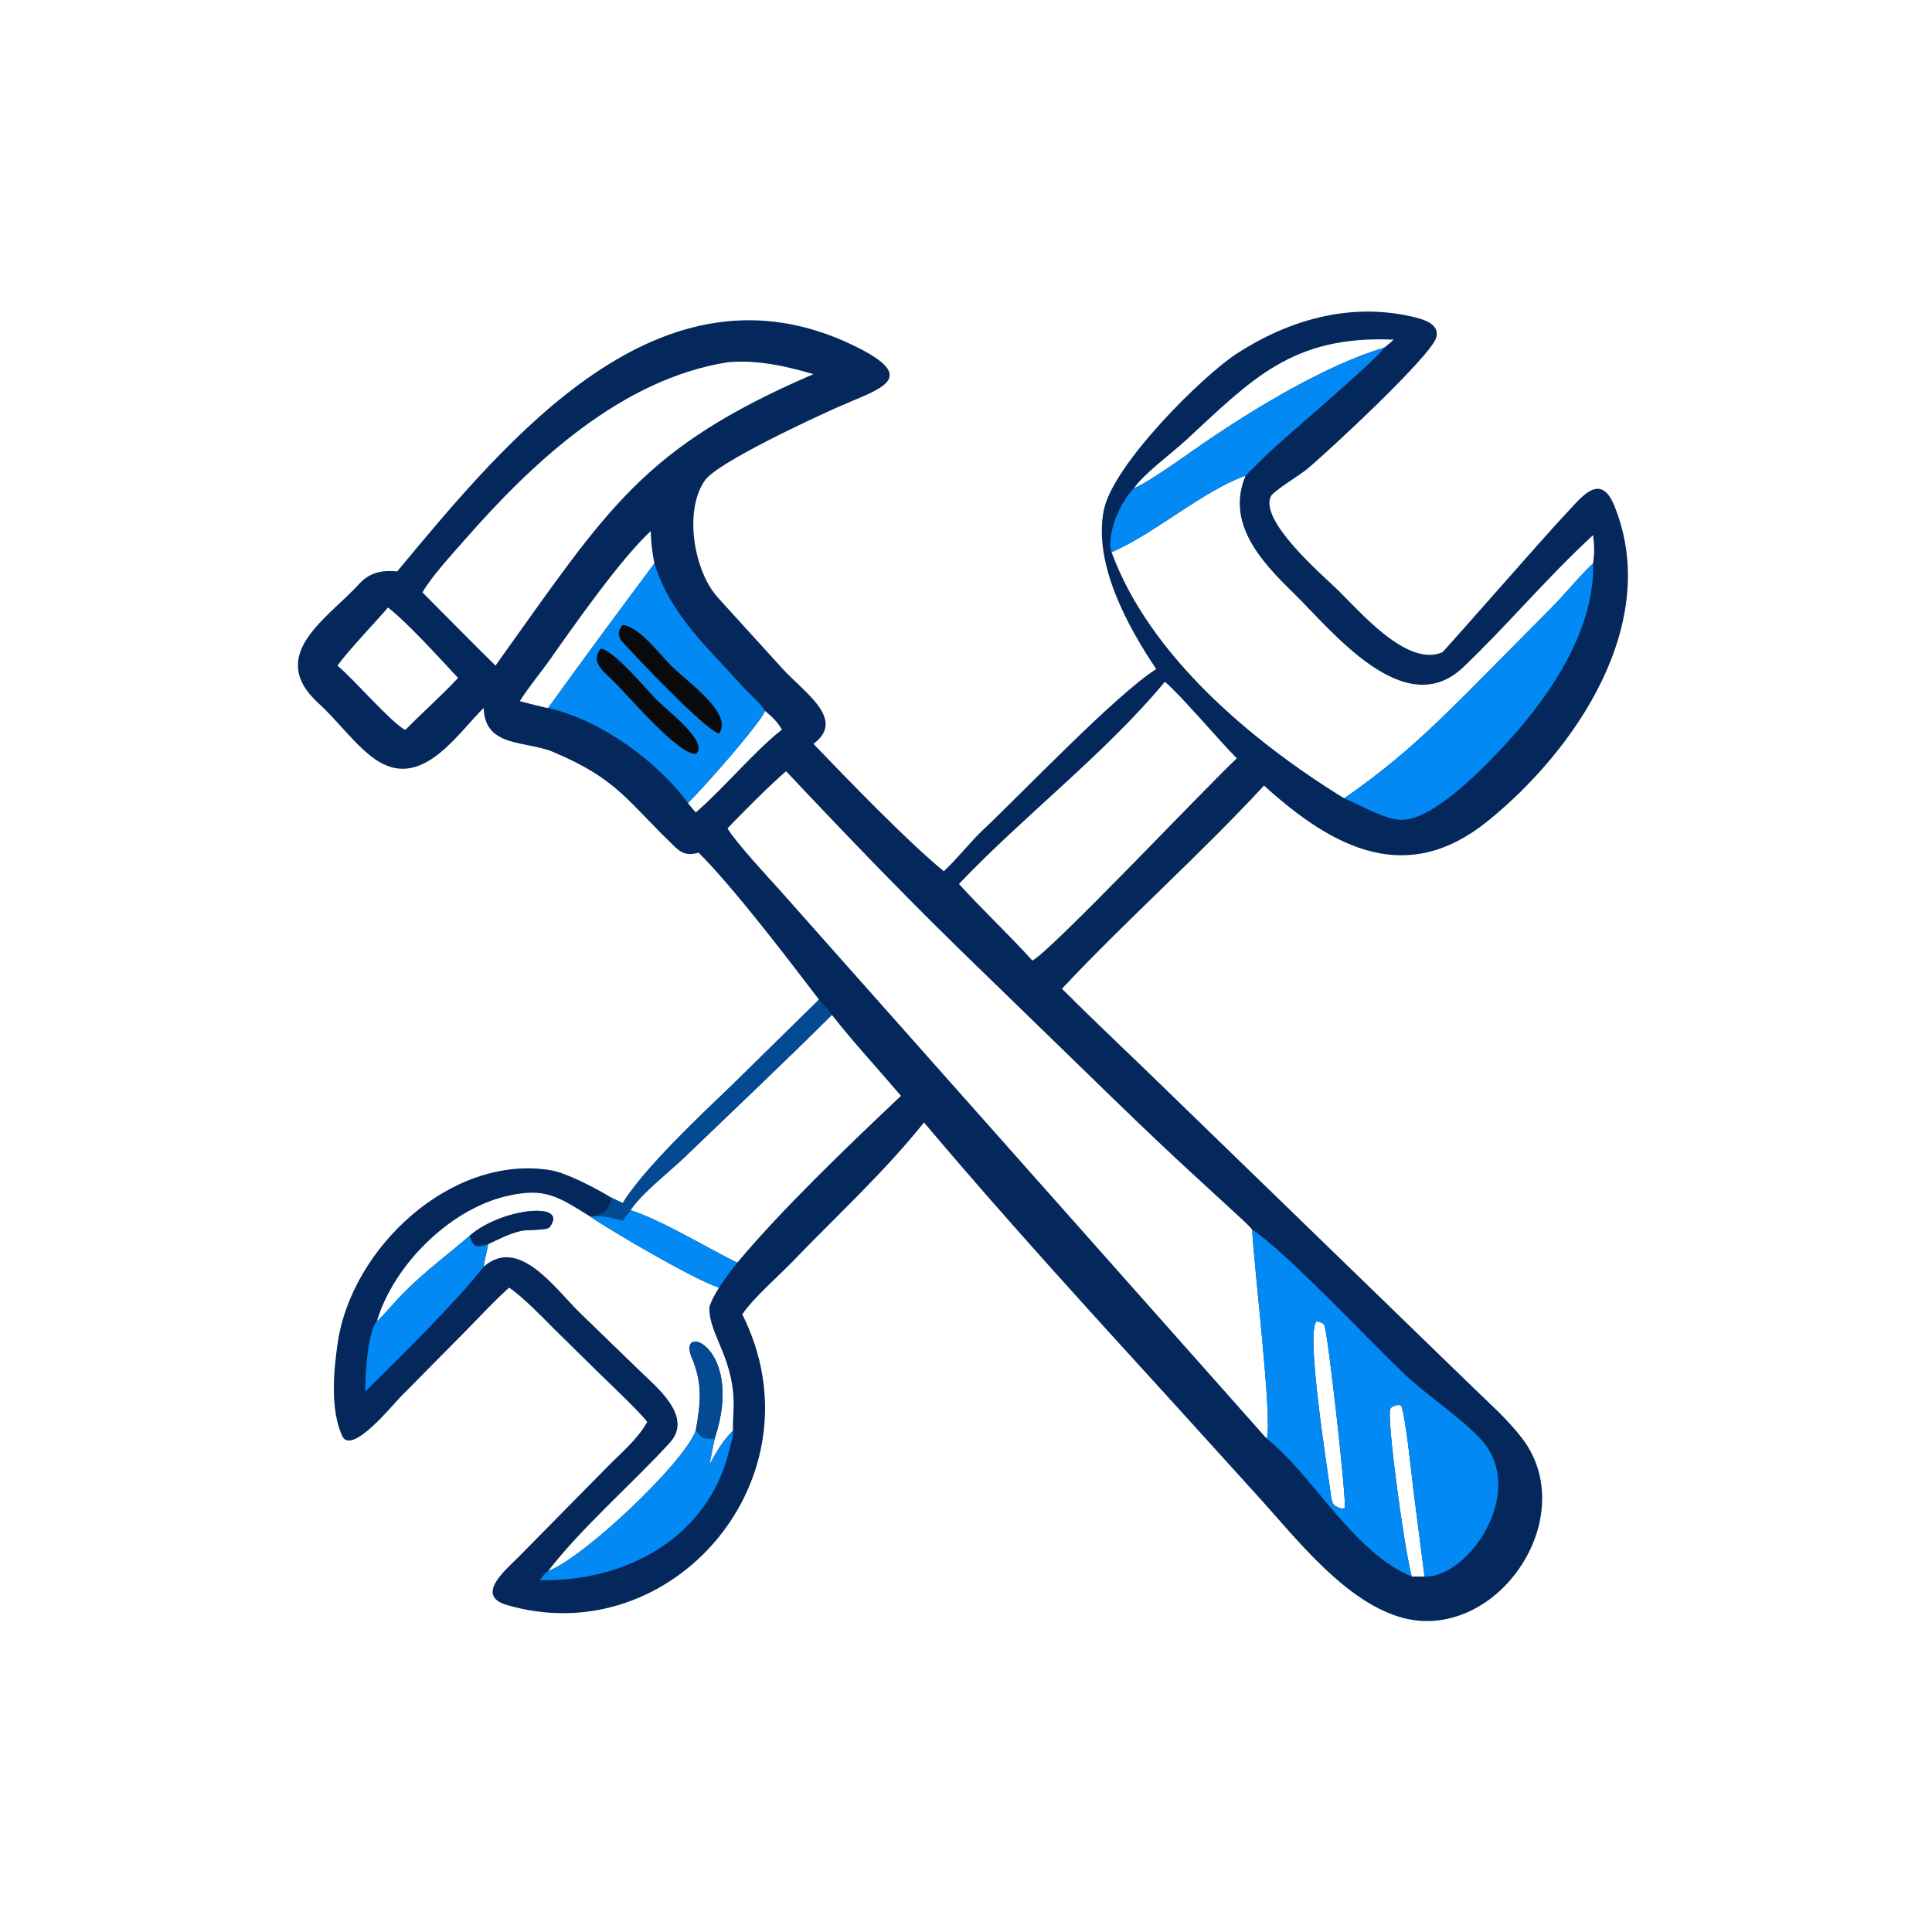 <?xml version="1.0" encoding="utf-8" ?><svg xmlns="http://www.w3.org/2000/svg" xmlns:xlink="http://www.w3.org/1999/xlink" width="1024" height="1024" viewBox="0 0 1024 1024"><path fill="#04285B" transform="scale(2 2)" d="M306.411 177.303C298.724 165.862 289.696 149.318 292.524 135.175C294.93 123.135 318.724 99.542 327.796 93.682C341.538 84.805 357.458 80.199 373.785 83.811C376.487 84.409 381.882 85.643 380.568 89.593C378.883 94.658 352.218 119.456 346.364 124.336C344.585 125.82 337.501 130.121 336.82 131.481C333.607 137.893 350.227 152.21 354.133 155.959C360.099 161.686 372.771 176.923 382.216 172.873C382.618 172.7 411.25 139.989 414.258 136.921C418.559 132.531 423.916 124.399 427.836 134.073C440.429 165.15 417.55 198.824 394.168 217.669C373.024 234.711 353.771 225.253 334.97 208.179C318.164 226.406 298.558 243.742 281.43 262.024C288.939 269.562 296.125 276.304 303.711 283.644L390.336 367.652C394.97 372.179 399.406 375.989 403.373 381.17C417.844 400.067 400.598 429.519 378.147 429.603C360.644 429.668 345.022 409.45 334.291 397.541L312.106 373.061C289.43 348.164 266.578 323.219 244.873 297.462C234.417 310.559 221.708 322.196 210.106 334.257C206.221 338.296 199.676 343.912 196.716 348.317C218.351 391.485 178.136 438.268 134.261 425.32C125.616 422.769 134.401 415.704 137.325 412.71L160.63 389.067C164.358 385.212 168.921 381.546 171.514 376.832C169.625 374.218 161.158 366.265 158.274 363.423L146.79 352.125C143.418 348.756 138.761 343.872 134.937 341.239C131.069 344.663 127.183 348.897 123.527 352.611L106.041 370.293C104.212 372.149 93.1 385.886 90.675 380.525C87.481 373.464 88.393 363.36 89.507 355.795C93.202 330.708 119.563 305.883 145.814 310.096C150.191 310.798 157.982 314.941 161.985 317.373L165.019 318.821C170.893 309.334 186.1 295.153 194.233 287.311L217.039 264.907C209.297 254.723 194.101 234.805 185.114 225.951C182.605 226.726 180.893 226.36 178.98 224.536C166.312 212.457 163.842 206.539 146.669 199.312C139.454 196.218 128.48 198.23 128.179 187.631C121.549 193.979 112.325 208.876 100.529 201.929C94.841 198.58 89.374 190.738 84.337 186.325C70.341 173.407 87.083 163.769 95.364 154.55C98.138 151.635 101.429 151.046 105.26 151.432C134.503 116.269 174.937 66.787 226.197 91.553C244.307 100.303 233.095 103.016 222.361 107.749C215.577 110.741 190.242 122.504 186.835 127.274C181.178 135.195 183.812 151.406 190.334 158.46L207.329 177.163C213.354 183.726 224.245 190.671 215.575 197.14C224.653 206.567 240.147 222.686 250.11 230.881C253.762 227.519 257.042 223.181 260.651 219.79C271.049 210.017 295.475 184.298 306.411 177.303ZM124.418 327.545C132.515 320.291 151.018 318.149 145.641 325.201C144.906 326.164 139.186 325.786 137.853 326.251C134.87 326.929 132.098 328.436 129.365 329.698C129.069 331.466 128.341 334.23 128.179 335.697C137.564 327.411 147.31 341.771 153.781 348.004L169.564 363.297C173.97 367.622 183.851 375.414 177.474 382.374C167.393 393.377 154.246 404.706 145.248 416.356C154.562 412.919 181.193 387.839 184.401 379.092C185.658 371.863 186.291 366.785 183.318 359.749C179.248 350.118 197.511 356.838 189.39 381.265L187.992 388.167C190.033 384.568 191.352 382.05 194.263 379.092C194.155 378.414 194.307 375.329 194.356 374.543C195.243 360.372 187.737 353.932 187.992 346.415C188.66 344.288 189.402 343.174 190.539 341.239C183.893 339.088 161.73 326.084 156.331 322.339C147.856 317.131 144.452 314.563 134.131 317.011C119.083 320.581 104.293 335.281 99.878 350.142C100.494 349.821 105.42 344.197 106.371 343.222C112.046 337.398 118.277 332.769 124.418 327.545ZM335.701 381.265C337.306 376.523 332.137 334.118 331.855 325.88C330.782 324.521 328.224 322.293 326.887 321.053L317.654 312.552C310.462 305.999 302.959 298.837 295.944 292.048L259.509 256.654C241.485 239.245 225.529 222.661 208.324 204.382C204.456 207.671 196.368 215.699 192.806 219.546C195.072 223.358 203.452 232.332 206.979 236.268L335.701 381.265ZM356.219 211.567C369.338 202.447 377.92 194.522 389.343 183.065L411.23 160.982C414.658 157.527 419.081 152.119 422.188 149.312C422.576 146.277 422.539 144.859 422.188 141.81C409.778 153.252 399.31 165.873 387.738 176.847C372.157 191.624 352.961 167.087 342.708 157.07C334.313 148.869 324.768 138.678 330.092 126.055C318.769 130.067 305.654 141.663 294.571 146.33C304.616 173.746 331.764 196.494 356.219 211.567ZM238.767 290.413C232.802 283.388 226.113 276.16 220.455 268.959C207.535 281.807 194.564 294.03 181.449 306.652C177.445 310.506 169.871 316.384 167.088 320.724C175.023 323.174 187.579 330.797 195.379 334.63C207.139 320.532 224.88 303.531 238.767 290.413ZM366.821 92.134C367.813 91.374 368.418 90.901 369.318 90.012C342.418 88.819 331.707 100.572 314.227 116.717C310.701 119.975 302.986 125.676 300.511 129.392C304.823 127.599 314.711 120.353 318.742 117.596C332.465 108.213 351.366 96.743 366.821 92.134ZM374.121 417.802C375.261 417.816 376.376 417.814 377.517 417.802L374.593 395.006C374.138 391.203 372.477 375.119 371.345 372.534L370.744 372.303C370.023 372.396 368.934 372.612 368.494 373.277C367.302 375.082 372.166 410.632 374.121 417.802ZM192.806 96.007C164.635 100.495 141.275 122.374 123.166 143.049C119.833 146.854 114.334 152.817 111.953 156.989C118.401 163.441 124.815 170.009 131.321 176.393L132.461 174.774C161.366 134.381 170.488 118.613 215.575 99.142C208.21 97.006 200.566 95.277 192.806 96.007ZM172.459 140.737C164.54 148.038 152.223 165.588 145.831 174.671C143.266 178.317 140.06 182.116 137.752 185.81C139.434 186.22 143.815 187.445 145.248 187.631C154.584 174.657 163.87 162.126 173.427 149.312C172.837 146.266 172.518 143.857 172.459 140.737ZM121.393 179.652C116.442 174.388 108.339 165.324 102.823 160.996C99.106 165.321 92.54 172.129 89.424 176.393C93.802 180.027 103.444 191.262 107.3 193.405L107.53 193.33C111.945 188.831 117.265 184.121 121.393 179.652ZM254.137 234.253C260.476 241.285 267.448 247.708 273.58 254.561C278.264 252.325 319.675 208.526 327.765 200.965C322.968 196.125 312.833 184.116 308.706 180.675C293.023 199.597 271.321 216.186 254.137 234.253ZM182.314 212.799C182.932 213.636 183.719 214.514 184.401 215.314C192.076 208.622 199.652 199.358 207.233 193.33C205.638 190.898 204.93 190.268 202.75 188.394C201.24 191.966 186.94 208.211 182.314 212.799ZM355.582 399.837L356.371 399.614C356.895 397.756 351.917 352.921 350.916 351.059C350.219 350.422 349.842 350.396 348.94 350.142C345.862 352.802 351.941 390.154 352.758 396.652C353.03 398.81 353.635 399.157 355.582 399.837Z"/><path fill="#034A93" transform="scale(2 2)" d="M184.401 379.092C185.658 371.863 186.291 366.785 183.318 359.749C179.248 350.118 197.511 356.838 189.39 381.265C186.56 381.304 186.134 381.416 184.401 379.092Z"/><path fill="#04285B" transform="scale(2 2)" d="M124.418 327.545C132.515 320.291 151.018 318.149 145.641 325.201C144.906 326.164 139.186 325.786 137.853 326.251C134.87 326.929 132.098 328.436 129.365 329.698C126.281 330.683 125.558 330.707 124.418 327.545Z"/><path fill="#0389F3" transform="scale(2 2)" d="M187.992 388.167C190.033 384.568 191.352 382.05 194.263 379.092C194.413 380.572 193.787 382.043 193.467 383.485C188.181 407.313 166.007 419.288 143.043 418.759C143.805 417.793 144.262 417.105 145.248 416.356C154.562 412.919 181.193 387.839 184.401 379.092C186.134 381.416 186.56 381.304 189.39 381.265L187.992 388.167Z"/><path fill="#0389F3" transform="scale(2 2)" d="M124.418 327.545C125.558 330.707 126.281 330.683 129.365 329.698C129.069 331.466 128.341 334.23 128.179 335.697C120.774 345.189 106.032 359.628 96.805 368.757C96.763 364.753 97.399 352.892 99.878 350.142C100.494 349.821 105.42 344.197 106.371 343.222C112.046 337.398 118.277 332.769 124.418 327.545Z"/><path fill="#034A93" transform="scale(2 2)" d="M217.039 264.907C218.35 266.316 219.264 267.439 220.455 268.959C207.535 281.807 194.564 294.03 181.449 306.652C177.445 310.506 169.871 316.384 167.088 320.724C166.47 321.558 165.677 322.697 165.019 323.462C161.975 322.727 160.386 322.193 157.216 322.339C160.108 321.678 161.601 320.345 161.985 317.373L165.019 318.821C170.893 309.334 186.1 295.153 194.233 287.311L217.039 264.907Z"/><path fill="#0389F3" transform="scale(2 2)" d="M167.088 320.724C175.023 323.174 187.579 330.797 195.379 334.63C193.527 336.962 192.202 338.75 190.539 341.239C183.893 339.088 161.73 326.084 156.331 322.339L157.216 322.339C160.386 322.193 161.975 322.727 165.019 323.462C165.677 322.697 166.47 321.558 167.088 320.724Z"/><path fill="#0389F3" transform="scale(2 2)" d="M331.855 325.88C340.499 331.404 363.679 356.127 372.217 364.159C378.478 370.05 385.992 374.816 391.909 380.85C405.493 394.701 389.228 418.231 377.517 417.802L374.593 395.006C374.138 391.203 372.477 375.119 371.345 372.534L370.744 372.303C370.023 372.396 368.934 372.612 368.494 373.277C367.302 375.082 372.166 410.632 374.121 417.802C358.426 411.281 348.13 391.071 335.701 381.265C337.306 376.523 332.137 334.118 331.855 325.88ZM355.582 399.837L356.371 399.614C356.895 397.756 351.917 352.921 350.916 351.059C350.219 350.422 349.842 350.396 348.94 350.142C345.862 352.802 351.941 390.154 352.758 396.652C353.03 398.81 353.635 399.157 355.582 399.837Z"/><path fill="#0389F3" transform="scale(2 2)" d="M173.427 149.312C177.576 162.778 187.361 171.397 196.675 181.778C198.358 183.71 201.553 186.266 202.75 188.394C201.24 191.966 186.94 208.211 182.314 212.799C174.061 201.568 158.913 190.685 145.248 187.631C154.584 174.657 163.87 162.126 173.427 149.312Z"/><path fill="#080A0B" transform="scale(2 2)" d="M165.019 165.632C169.318 165.965 174.881 173.493 177.896 176.446C182.193 180.779 194.397 189.047 190.539 194.437C186.446 193.048 168.772 174.304 165.068 170.236C163.715 168.75 163.589 167.155 165.019 165.632Z"/><path fill="#080A0B" transform="scale(2 2)" d="M159.21 171.879C162.797 172.45 171.172 182.561 174.048 185.492C176.708 188.204 188.096 196.794 184.401 199.786C179.881 200.115 166.763 184.693 162.762 180.697C160.114 178.052 156.259 175.452 159.21 171.879Z"/><path fill="#0389F3" transform="scale(2 2)" d="M422.188 149.312C422.692 168.105 409.209 186.621 396.895 199.47C391.594 205 379.797 216.935 371.786 217.258C367.332 217.438 360.504 213.355 356.219 211.567C369.338 202.447 377.92 194.522 389.343 183.065L411.23 160.982C414.658 157.527 419.081 152.119 422.188 149.312Z"/><path fill="#0389F3" transform="scale(2 2)" d="M300.511 129.392C304.823 127.599 314.711 120.353 318.742 117.596C332.465 108.213 351.366 96.743 366.821 92.134C365.316 94.979 340.126 116.214 336.1 120.098C336.226 119.977 329.863 126.228 330.092 126.055C318.769 130.067 305.654 141.663 294.571 146.33C293.08 141.55 297.036 132.725 300.511 129.392Z"/></svg>